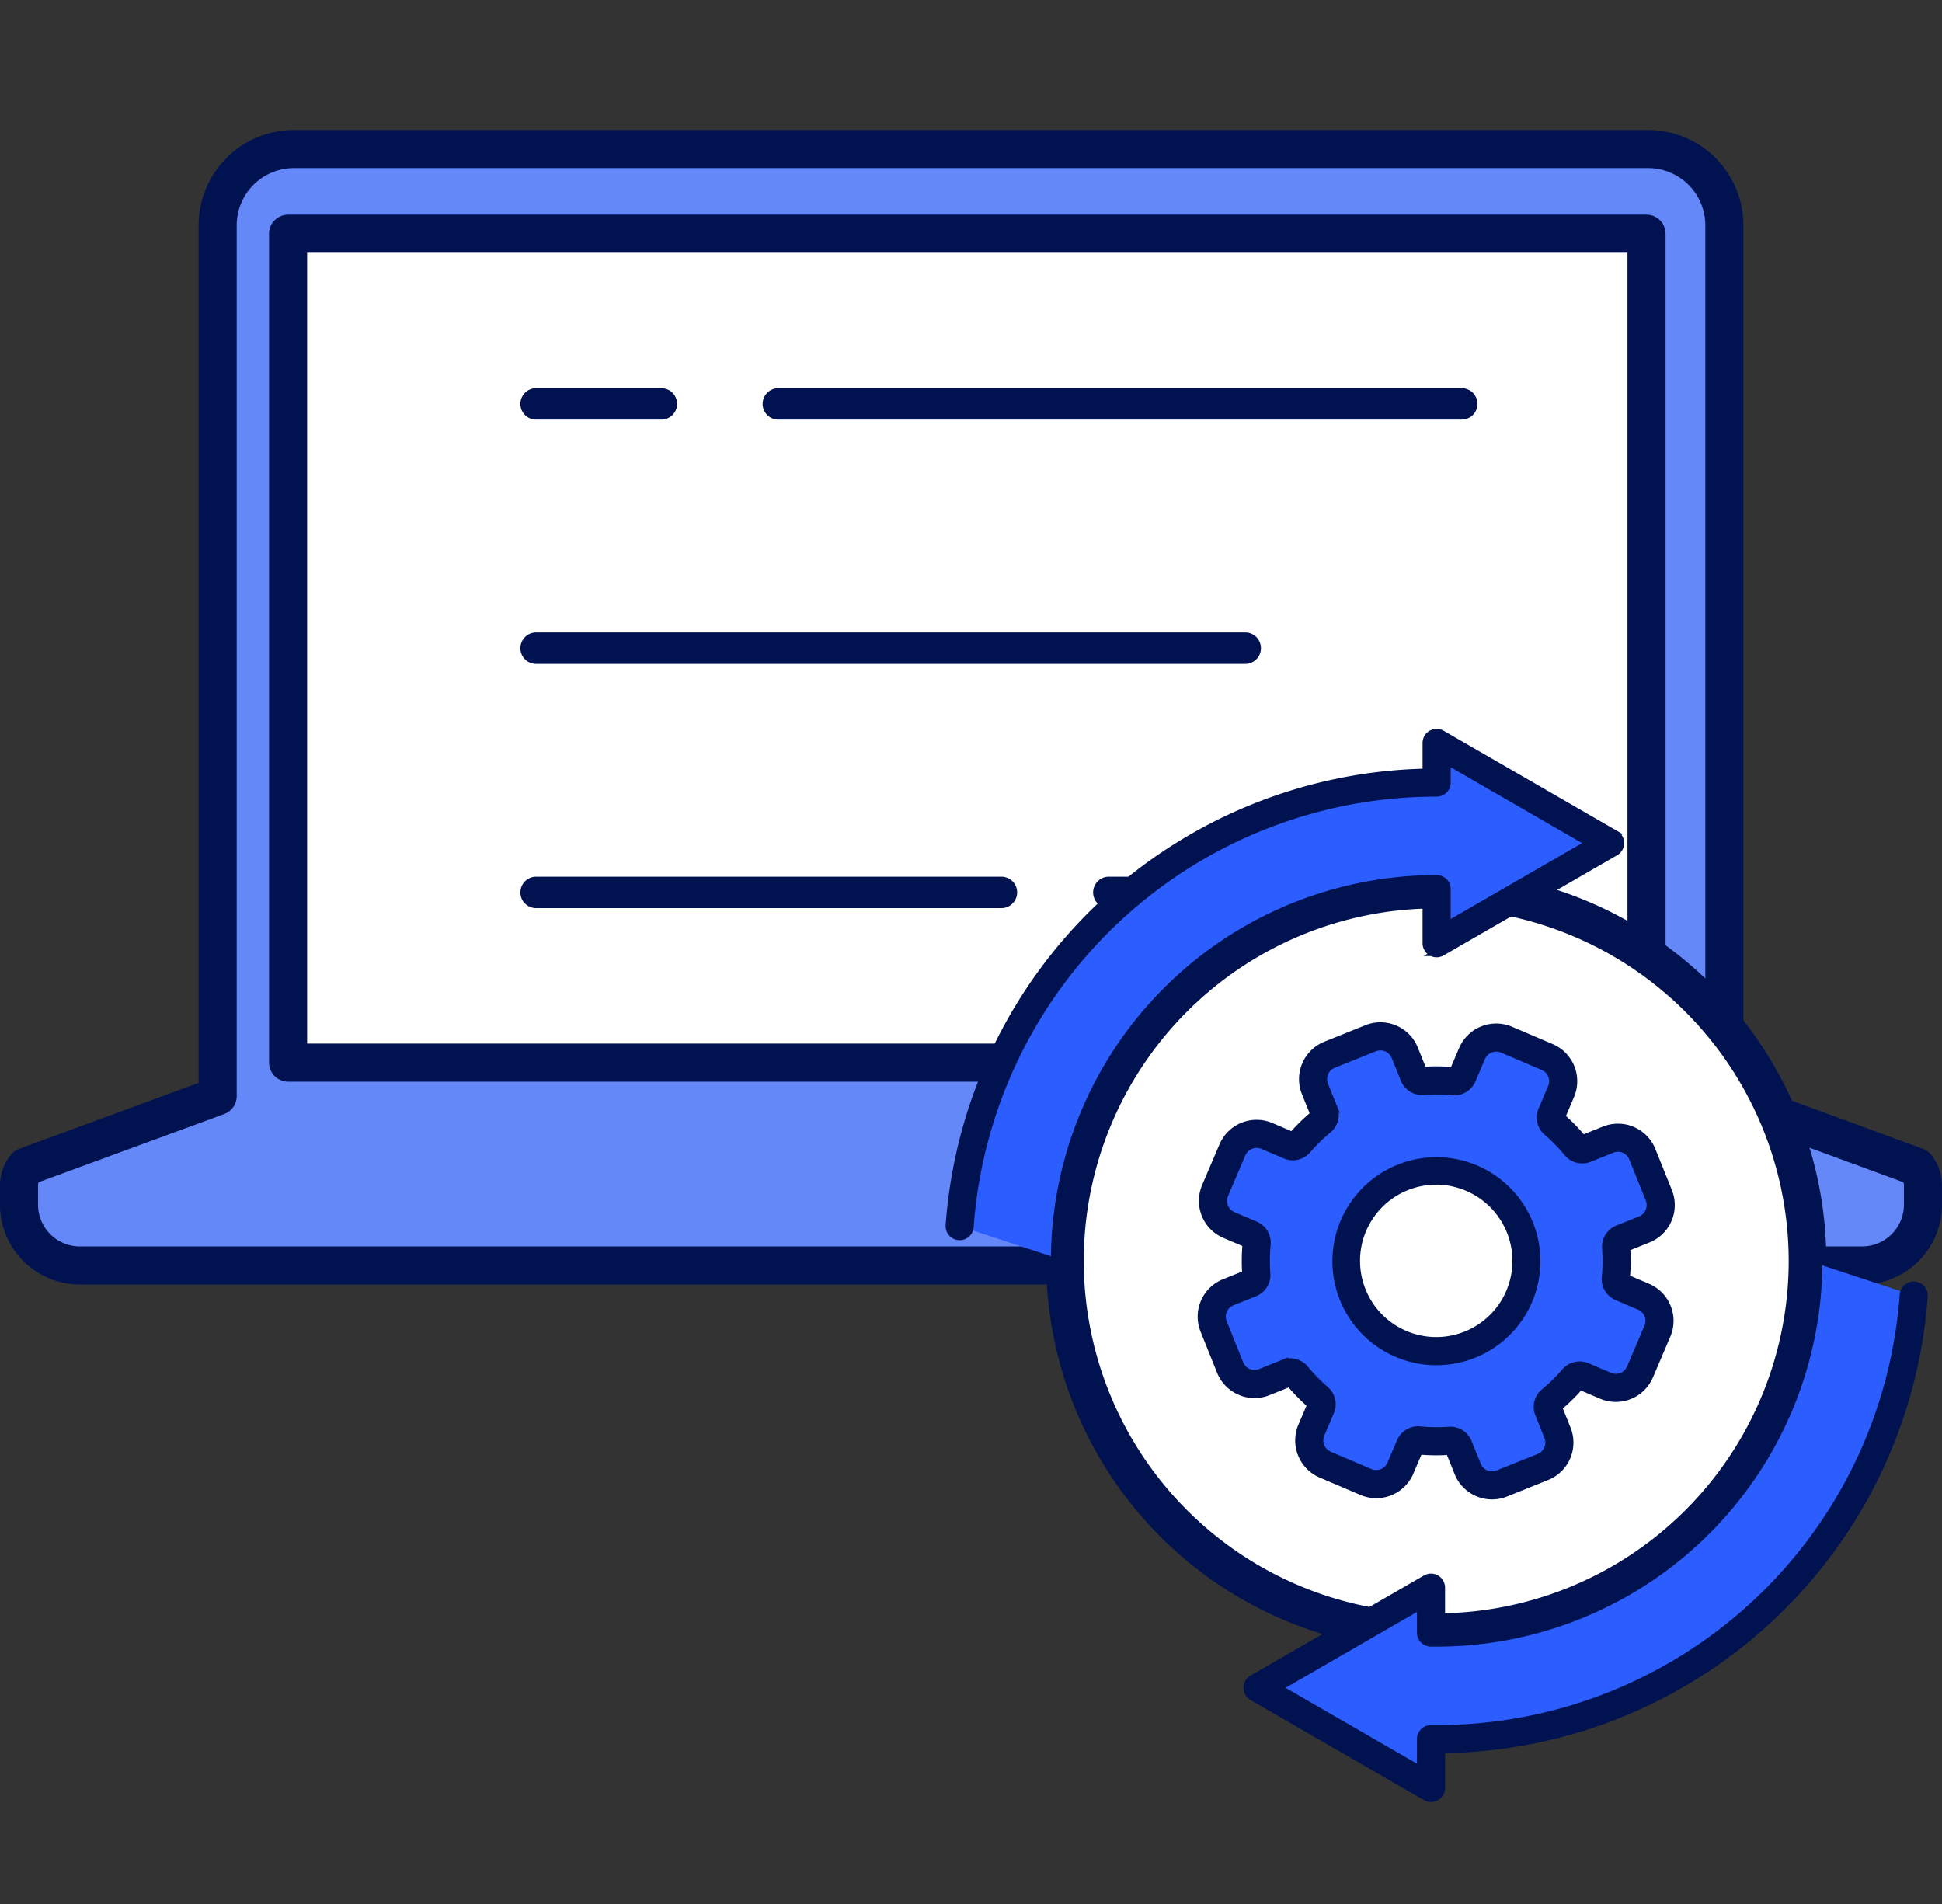 <svg xmlns="http://www.w3.org/2000/svg" width="203.999" height="200" viewBox="0 0 203.999 200">
  <rect x="0" y="0" width="203.999" height="200" fill="#333333" stroke="none"/>
  <g id="saiyo-merit_01" transform="translate(-87.002 -120)">
    <g id="merit_sekou-simple" transform="translate(-6341.368 -5371.156)">
      <path id="パス_59893" data-name="パス 59893" d="M6430.368,5491.156v200h200v-200Z" fill="none"/>
      <g id="グループ_20943" data-name="グループ 20943" transform="translate(-2615.837 3827.247)">
        <g id="グループ_20932" data-name="グループ 20932" transform="translate(9046.207 1695.855)">
          <g id="グループ_20931" data-name="グループ 20931">
            <g id="グループ_20930" data-name="グループ 20930">
              <g id="グループ_20929" data-name="グループ 20929">
                <g id="グループ_20928" data-name="グループ 20928">
                  <g id="グループ_20927" data-name="グループ 20927">
                    <g id="グループ_20926" data-name="グループ 20926">
                      <g id="グループ_21222" data-name="グループ 21222" transform="translate(0 -16.29)">
                        <path id="パス_60942" data-name="パス 60942" d="M6634.243,5830.745l-20.165-7.415v-91.473a8.014,8.014,0,0,0-8.013-8.012H6463.818a8.012,8.012,0,0,0-8.012,8.012v91.473l-20.167,7.415a3.206,3.206,0,0,0-.7,2v1.98a6.392,6.392,0,0,0,6.394,6.393h187.213a6.39,6.39,0,0,0,6.392-6.393v-1.98A3.191,3.191,0,0,0,6634.243,5830.745Z" transform="translate(-6434.941 -5723.846)" fill="#6588f9" stroke="#001350" stroke-linecap="round" stroke-linejoin="round" stroke-width="4"/>
                        <rect id="長方形_26988" data-name="長方形 26988" width="142.696" height="87.077" transform="translate(28.263 8.89)" fill="#fff" stroke="#001350" stroke-linecap="round" stroke-linejoin="round" stroke-width="4"/>
                        <g id="グループ_21222-2" data-name="グループ 21222" transform="translate(52.666 25.121)">
                          <g id="グループ_21177" data-name="グループ 21177" transform="translate(0 0)">
                            <g id="グループ_21175" data-name="グループ 21175" transform="translate(25.442)">
                              <path id="パス_60937" data-name="パス 60937" d="M690.883,880.779H619.1a1.65,1.65,0,1,1,0-3.3h71.787a1.65,1.65,0,0,1,0,3.3Z" transform="translate(-617.446 -877.479)" fill="#001350"/>
                            </g>
                            <g id="グループ_21176" data-name="グループ 21176">
                              <path id="パス_60938" data-name="パス 60938" d="M600.025,880.779H586.866a1.65,1.65,0,1,1,0-3.3h13.159a1.65,1.65,0,0,1,0,3.3Z" transform="translate(-585.216 -877.479)" fill="#001350"/>
                            </g>
                          </g>
                          <g id="グループ_21178" data-name="グループ 21178" transform="translate(0 25.657)">
                            <path id="パス_60939" data-name="パス 60939" d="M661.357,913.282H586.866a1.65,1.65,0,1,1,0-3.3h74.491a1.65,1.65,0,1,1,0,3.3Z" transform="translate(-585.216 -909.982)" fill="#001350"/>
                          </g>
                          <g id="グループ_21181" data-name="グループ 21181" transform="translate(0 51.315)">
                            <g id="グループ_21179" data-name="グループ 21179">
                              <path id="パス_60940" data-name="パス 60940" d="M635.746,945.784H586.866a1.649,1.649,0,1,1,0-3.3h48.881a1.649,1.649,0,1,1,0,3.3Z" transform="translate(-585.216 -942.485)" fill="#001350"/>
                            </g>
                            <g id="グループ_21180" data-name="グループ 21180" transform="translate(60.163)">
                              <path id="パス_60941" data-name="パス 60941" d="M677.408,945.784H663.079a1.649,1.649,0,0,1,0-3.3h14.329a1.649,1.649,0,1,1,0,3.3Z" transform="translate(-661.43 -942.485)" fill="#001350"/>
                            </g>
                          </g>
                        </g>
                      </g>
                      <g id="グループ_21223" data-name="グループ 21223" transform="translate(97.833 45.121)">
                        <path id="パス_60896" data-name="パス 60896" d="M1086.29,848.593a39,39,0,1,0,39-39,39,39,0,0,0-39,39Z" transform="translate(-1074.254 -793.217)" fill="#fff"/>
                        <g id="グループ_21138" data-name="グループ 21138" transform="translate(11.06 15.399)">
                          <path id="パス_60897" data-name="パス 60897" d="M1124.177,887.456a39.977,39.977,0,1,1,39.977-39.978A40.023,40.023,0,0,1,1124.177,887.456Zm0-78a38.025,38.025,0,1,0,38.025,38.025A38.069,38.069,0,0,0,1124.177,809.454Z" transform="translate(-1084.2 -807.502)" fill="#001350" stroke="#001350" stroke-width="2"/>
                        </g>
                        <path id="パス_60898" data-name="パス 60898" d="M1187.468,893.114a39.048,39.048,0,0,1-39.046,39.047c-.26,0-.339,0-.6,0v-4.722L1129.6,937.961l18.227,10.523v-5.134h.6a50.2,50.2,0,0,0,50.107-46.6l-11.06-3.641Z" transform="translate(-1097.339 -837.738)" fill="#2c5dff"/>
                        <g id="グループ_21139" data-name="グループ 21139" transform="translate(31.283 54.4)">
                          <path id="パス_60899" data-name="パス 60899" d="M1146.711,948.346a.972.972,0,0,1-.488-.131L1128,937.692a.975.975,0,0,1,0-1.69l18.226-10.522a.976.976,0,0,1,1.464.845v3.744A38.07,38.07,0,0,0,1185.378,892a.976.976,0,1,1,1.952,0,40.026,40.026,0,0,1-40.022,40.023h-.221c-.12,0-.219,0-.394,0a.975.975,0,0,1-.958-.975v-3.032l-15.3,8.832,15.3,8.833v-3.443a.976.976,0,0,1,.976-.976h.6a49.22,49.22,0,0,0,49.134-45.69.976.976,0,1,1,1.947.14,51.171,51.171,0,0,1-50.7,47.5v4.159a.976.976,0,0,1-.976.975Z" transform="translate(-1127.508 -891.024)" fill="#001350" stroke="#001350" stroke-width="1"/>
                        </g>
                        <path id="パス_60900" data-name="パス 60900" d="M1073.665,831.014a39.046,39.046,0,0,1,39.047-39.046v5.691l18.226-10.523-18.226-10.522v4.164h0a50.195,50.195,0,0,0-50.106,46.594l11.06,3.641Z" transform="translate(-1061.629 -775.638)" fill="#2c5dff"/>
                        <g id="グループ_21140" data-name="グループ 21140" transform="translate(0 0)">
                          <path id="パス_60901" data-name="パス 60901" d="M1072.551,830.876a.976.976,0,0,1-.976-.976,40.023,40.023,0,0,1,40.023-40.022.976.976,0,0,1,.976.976v4l15.3-8.833-15.3-8.832v2.474a.976.976,0,0,1-.976.976,49.219,49.219,0,0,0-49.134,45.688.976.976,0,1,1-1.947-.14,51.168,51.168,0,0,1,50.1-47.492v-3.2a.976.976,0,0,1,1.464-.845l18.226,10.522a.976.976,0,0,1,0,1.69l-18.226,10.523a.976.976,0,0,1-1.464-.845v-4.7a38.071,38.071,0,0,0-37.1,38.058A.976.976,0,0,1,1072.551,830.876Z" transform="translate(-1060.515 -774.525)" fill="#001350" stroke="#001350" stroke-width="1"/>
                        </g>
                        <g id="グループ_21141" data-name="グループ 21141" transform="translate(26.478 30.817)">
                          <path id="パス_60902" data-name="パス 60902" d="M1135.51,889.426a2.755,2.755,0,0,0,3.617-1.454l1.008-2.36a.928.928,0,0,1,.952-.554,18.759,18.759,0,0,0,3.209.033.928.928,0,0,1,.941.574l.957,2.381a2.756,2.756,0,0,0,3.586,1.531l4.318-1.735a2.757,2.757,0,0,0,1.531-3.587l-.957-2.381a.929.929,0,0,1,.281-1.066,18.754,18.754,0,0,0,2.294-2.245.928.928,0,0,1,1.071-.259l2.36,1.007a2.758,2.758,0,0,0,3.619-1.453l1.826-4.281a2.756,2.756,0,0,0-1.453-3.618l-2.361-1.007a.93.93,0,0,1-.554-.953,18.927,18.927,0,0,0,.034-3.209.927.927,0,0,1,.573-.941l2.382-.957a2.757,2.757,0,0,0,1.531-3.587l-1.736-4.318a2.757,2.757,0,0,0-3.587-1.53l-2.382.957a.929.929,0,0,1-1.065-.281,18.753,18.753,0,0,0-2.243-2.293.928.928,0,0,1-.26-1.071l1.007-2.361a2.758,2.758,0,0,0-1.454-3.618l-4.281-1.827a2.759,2.759,0,0,0-3.618,1.455l-1.006,2.361a.932.932,0,0,1-.954.554,18.874,18.874,0,0,0-3.208-.034.928.928,0,0,1-.941-.573l-.957-2.382a2.757,2.757,0,0,0-3.586-1.53l-4.318,1.735a2.757,2.757,0,0,0-1.53,3.586l.957,2.382a.929.929,0,0,1-.281,1.065,18.835,18.835,0,0,0-2.294,2.245.928.928,0,0,1-1.07.26l-2.361-1.007a2.757,2.757,0,0,0-3.619,1.454l-1.826,4.28a2.758,2.758,0,0,0,1.454,3.619l2.361,1.007a.929.929,0,0,1,.553.953A18.8,18.8,0,0,0,1124,867.6a.928.928,0,0,1-.574.941l-2.381.957a2.757,2.757,0,0,0-1.53,3.587l1.735,4.318a2.758,2.758,0,0,0,3.587,1.53l2.381-.958a.93.93,0,0,1,1.066.281,18.809,18.809,0,0,0,2.244,2.294.929.929,0,0,1,.26,1.071l-1.007,2.36a2.758,2.758,0,0,0,1.455,3.618l4.28,1.826Zm15.345-18.089a9.48,9.48,0,1,1-5.773-14.365,9.467,9.467,0,0,1,5.773,14.365Z" transform="translate(-1118.333 -841.636)" fill="#2c5dff"/>
                          <path id="パス_60903" data-name="パス 60903" d="M1147.636,889.639a3.739,3.739,0,0,1-3.462-2.344l-.943-2.344a19.819,19.819,0,0,1-3.329-.035l-.993,2.324a3.731,3.731,0,0,1-4.9,1.968l-4.28-1.826a3.739,3.739,0,0,1-1.97-4.9l.992-2.323a19.9,19.9,0,0,1-2.329-2.381l-2.344.943a3.733,3.733,0,0,1-4.856-2.072l-1.735-4.318a3.732,3.732,0,0,1,2.072-4.856l2.344-.943a19.83,19.83,0,0,1,.036-3.33l-2.324-.991a3.734,3.734,0,0,1-1.969-4.9l1.825-4.28a3.735,3.735,0,0,1,4.9-1.969l2.324.992a19.86,19.86,0,0,1,2.38-2.329l-.943-2.345a3.739,3.739,0,0,1,2.072-4.856l4.318-1.736a3.734,3.734,0,0,1,4.856,2.072l.942,2.344a19.941,19.941,0,0,1,3.33.035l.991-2.324a3.739,3.739,0,0,1,4.9-1.97l4.281,1.827a3.738,3.738,0,0,1,1.968,4.9L1154.8,850a19.833,19.833,0,0,1,2.328,2.38l2.346-.942a3.732,3.732,0,0,1,4.855,2.072l1.736,4.317a3.734,3.734,0,0,1-2.073,4.857l-2.344.941a19.919,19.919,0,0,1-.035,3.331l2.324.991a3.732,3.732,0,0,1,1.968,4.9l-1.825,4.28a3.74,3.74,0,0,1-4.9,1.969l-2.324-.992a19.763,19.763,0,0,1-2.38,2.329l.943,2.345a3.733,3.733,0,0,1-2.073,4.856l-4.318,1.735A3.732,3.732,0,0,1,1147.636,889.639ZM1143.257,883a1.9,1.9,0,0,1,1.771,1.189l.957,2.381a1.779,1.779,0,0,0,2.316.989l4.318-1.735a1.78,1.78,0,0,0,.989-2.317l-.957-2.382a1.9,1.9,0,0,1,.567-2.182,17.877,17.877,0,0,0,2.174-2.128,1.9,1.9,0,0,1,2.195-.52l2.359,1.007a1.784,1.784,0,0,0,2.338-.94l1.825-4.28a1.78,1.78,0,0,0-.938-2.337l-2.361-1.007a1.905,1.905,0,0,1-1.143-1.943,17.946,17.946,0,0,0,.032-3.044,1.9,1.9,0,0,1,1.182-1.919l2.383-.957a1.783,1.783,0,0,0,.989-2.318l-1.736-4.316a1.78,1.78,0,0,0-2.317-.989l-2.383.957a1.9,1.9,0,0,1-2.181-.565,17.86,17.86,0,0,0-2.128-2.176,1.9,1.9,0,0,1-.521-2.2l1.007-2.36a1.784,1.784,0,0,0-.939-2.338l-4.281-1.827a1.784,1.784,0,0,0-2.337.94l-1.006,2.36a1.908,1.908,0,0,1-1.944,1.143,17.947,17.947,0,0,0-3.044-.032,1.9,1.9,0,0,1-1.919-1.182l-.957-2.382a1.782,1.782,0,0,0-2.317-.989l-4.318,1.735a1.785,1.785,0,0,0-.989,2.318l.958,2.381a1.9,1.9,0,0,1-.565,2.182,17.991,17.991,0,0,0-2.176,2.129,1.9,1.9,0,0,1-2.194.52l-2.359-1.007a1.782,1.782,0,0,0-2.338.939l-1.826,4.281a1.78,1.78,0,0,0,.939,2.338l2.361,1.007a1.9,1.9,0,0,1,1.141,1.946,17.86,17.86,0,0,0-.032,3.04,1.9,1.9,0,0,1-1.183,1.919l-2.381.957a1.781,1.781,0,0,0-.989,2.317l1.735,4.318a1.783,1.783,0,0,0,2.318.988l2.381-.958a1.9,1.9,0,0,1,2.183.567,17.86,17.86,0,0,0,2.128,2.175,1.9,1.9,0,0,1,.52,2.194l-1.007,2.36a1.784,1.784,0,0,0,.94,2.337l4.28,1.826h0a1.78,1.78,0,0,0,2.336-.939l1.008-2.361a1.9,1.9,0,0,1,1.942-1.142,17.879,17.879,0,0,0,3.043.032C1143.158,883,1143.207,883,1143.257,883Zm-1.5-7.458a10.065,10.065,0,0,1-2.4-.289,10.426,10.426,0,1,1,2.4.289Zm.032-18.969a8.506,8.506,0,1,0,7.13,13.129h0a8.51,8.51,0,0,0-5.182-12.894A8.175,8.175,0,0,0,1141.786,856.57Z" transform="translate(-1117.217 -840.52)" fill="#001350" stroke="#001350" stroke-width="1"/>
                        </g>
                      </g>
                    </g>
                  </g>
                </g>
              </g>
            </g>
          </g>
        </g>
      </g>
    </g>
  </g>
</svg>
